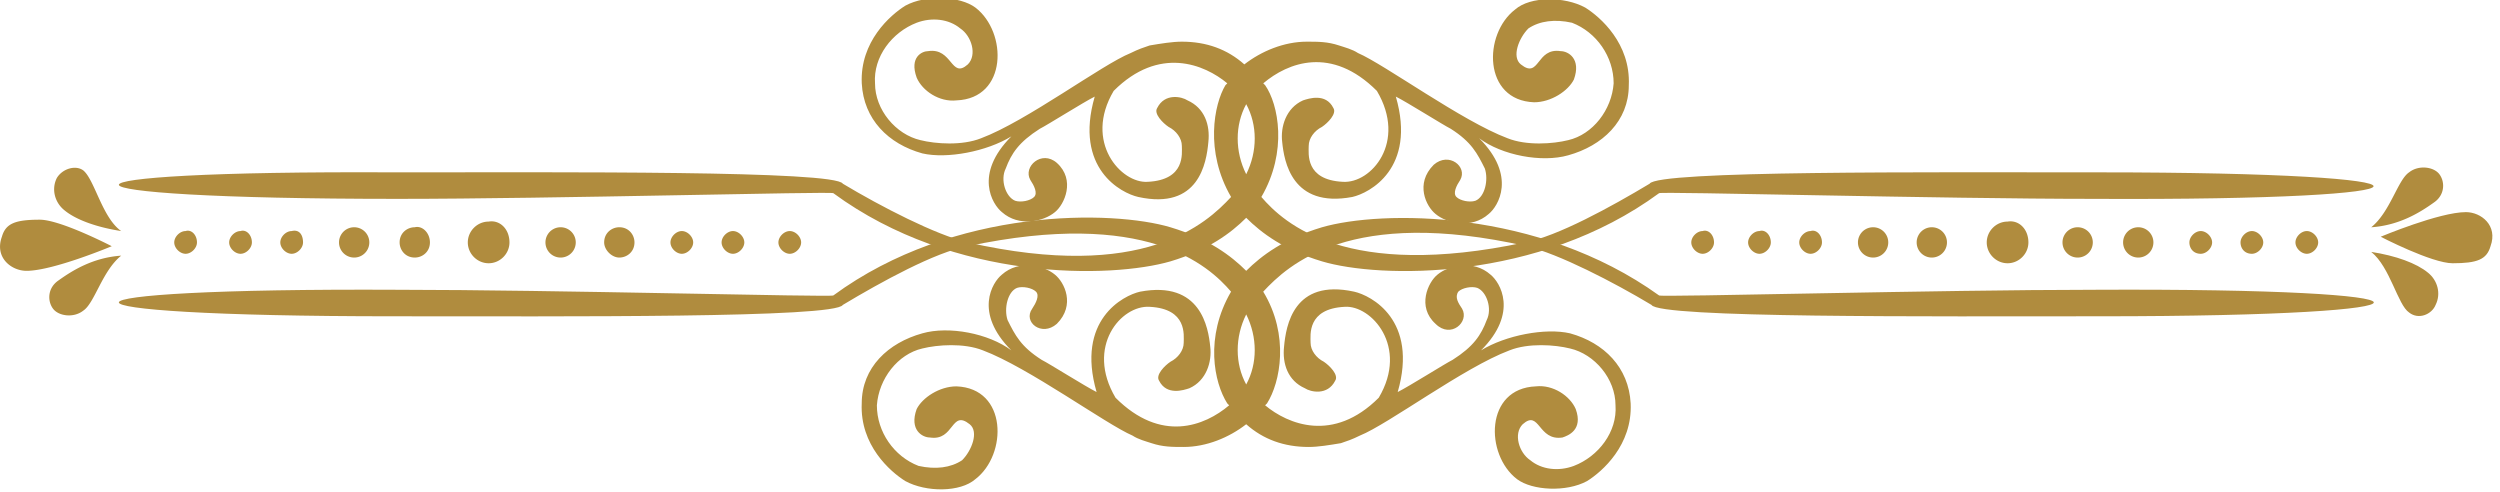 <svg xmlns="http://www.w3.org/2000/svg" width="132" height="26" fill="none" viewBox="0 0 132 26">
  <path fill="#B08C3E" d="M110.6 15.3c-8.2 0-22.9.4-23 .3-6.4-4.6-14.7-4.5-17.8-3.6-2 .6-3.2 1.5-4 2.3-.8-.8-2-1.7-4-2.3-3-.9-11.4-1.1-17.8 3.6-.1.1-14.8-.3-23-.3-19.5-.1-19.7 1.4-.2 1.4 9 0 23.3.1 23.7-.6 2-1.2 4.9-2.8 6.6-3.1 9.4-2 12.7 1 13.9 2.4-1.4 2.4-.9 4.8-.2 5.9l.1.1c-1.3 1.1-3.6 2-6-.4-1.6-2.7.3-4.9 1.8-4.8 2 .1 1.8 1.5 1.8 1.9 0 .4-.3.8-.7 1-.3.2-.8.7-.6 1 .4.8 1.3.5 1.6.4.9-.4 1.2-1.4 1.1-2.2-.1-1-.5-3.5-3.7-2.9-.9.2-3.4 1.5-2.3 5.3-.6-.3-2.5-1.5-2.9-1.7-1.1-.7-1.4-1.3-1.8-2.1-.2-.6 0-1.5.5-1.7.3-.1.8 0 1 .2.2.2 0 .6-.2.9-.5.7.5 1.5 1.3.8 1-1 .4-2.2-.1-2.6-.6-.5-1.9-.8-2.8 0-.5.4-1.5 2 .5 4-1.2-.9-3.3-1.3-4.7-.9-1.8.5-3.2 1.8-3.2 3.7-.1 2.2 1.5 3.6 2.3 4.1 1.1.6 2.9.6 3.7-.1 1.7-1.3 1.7-4.8-1-4.9-.9 0-1.8.6-2.1 1.2-.4 1.1.3 1.5.7 1.5 1.3.2 1.1-1.5 2.1-.7.5.4.1 1.4-.4 1.9-.6.4-1.4.5-2.3.3-1.3-.5-2.2-1.8-2.2-3.2.1-1.4 1.1-2.7 2.4-3 .8-.2 2.2-.3 3.2.1 2.4.9 6.5 3.9 7.9 4.5.3.2.7.3 1 .4.6.2 1.1.2 1.7.2 1.2 0 2.4-.5 3.3-1.2.9.8 2 1.2 3.3 1.2.5 0 1.1-.1 1.7-.2.3-.1.6-.2 1-.4 1.5-.6 5.5-3.6 7.9-4.5 1-.4 2.4-.3 3.2-.1 1.3.3 2.4 1.6 2.4 3 .1 1.4-.9 2.7-2.2 3.2-.8.3-1.7.2-2.3-.3-.6-.4-.9-1.4-.4-1.9.9-.8.8.9 2.1.7.3-.1 1.1-.4.7-1.5-.3-.7-1.2-1.3-2.1-1.2-2.7.1-2.7 3.6-1 4.9.8.6 2.6.7 3.7.1.8-.5 2.4-1.9 2.3-4.1-.1-1.9-1.4-3.2-3.2-3.7-1.3-.3-3.4.1-4.7.9 2-2 1-3.6.5-4-.9-.8-2.2-.5-2.8 0-.5.4-1.1 1.7-.1 2.6.8.8 1.8-.1 1.4-.8-.2-.3-.4-.6-.2-.9.2-.2.7-.3 1-.2.5.2.8 1.1.5 1.7-.3.8-.7 1.4-1.8 2.1-.4.2-2.3 1.4-2.9 1.7 1.1-3.8-1.4-5.1-2.3-5.3-3.2-.7-3.6 1.8-3.7 2.9-.1.9.2 1.8 1.1 2.2.3.2 1.2.4 1.6-.4.2-.3-.3-.8-.6-1-.4-.2-.7-.6-.7-1s-.2-1.8 1.8-1.9c1.4-.1 3.4 2.1 1.8 4.8-2.4 2.4-4.8 1.4-6 .4l.1-.1c.7-1.1 1.2-3.6-.2-5.9C68 14 71.3 10.9 80.6 13c1.7.4 4.6 1.9 6.6 3.1.4.7 14.7.6 23.7.6 19.4 0 19.2-1.5-.3-1.4Zm-44.8 5c-.6-1.1-.6-2.5 0-3.7.6 1.2.6 2.6 0 3.7Z"/>
  <path fill="#B08C3E" d="M21 10.5c8.2 0 22.9-.4 23-.3 6.4 4.7 14.7 4.5 17.8 3.6 2-.6 3.2-1.5 4-2.3.8.8 2 1.7 4 2.3 3 .9 11.4 1.1 17.8-3.6.1-.1 14.8.3 23 .3 19.5.1 19.7-1.4.2-1.4-9 0-23.3-.1-23.7.6-2 1.2-4.9 2.8-6.6 3.1-9.4 2-12.7-1-13.9-2.4 1.4-2.4.9-4.9.2-5.9l-.1-.1c1.3-1.1 3.6-2 6 .4 1.6 2.7-.3 4.9-1.8 4.8-2-.1-1.8-1.5-1.8-1.9 0-.4.3-.8.7-1 .3-.2.8-.7.6-1-.4-.8-1.3-.5-1.6-.4-.9.4-1.2 1.4-1.1 2.2.1 1 .5 3.5 3.7 2.9.9-.2 3.4-1.5 2.3-5.3.6.3 2.5 1.5 2.9 1.7 1.1.7 1.4 1.3 1.8 2.1.2.6 0 1.5-.5 1.7-.3.1-.8 0-1-.2-.2-.2 0-.6.2-.9.4-.7-.6-1.5-1.4-.8-1 1-.4 2.2.1 2.6.6.5 1.9.8 2.8 0 .5-.4 1.5-2-.5-4 1.2.9 3.3 1.3 4.7.9 1.8-.5 3.2-1.8 3.2-3.7.1-2.2-1.5-3.6-2.3-4.1-1.1-.6-2.9-.6-3.7.1-1.7 1.3-1.7 4.8 1 4.9.9 0 1.8-.6 2.1-1.2.4-1.1-.3-1.5-.7-1.5-1.3-.2-1.1 1.5-2.1.7-.5-.4-.1-1.4.4-1.9.6-.4 1.4-.5 2.3-.3 1.3.5 2.2 1.8 2.2 3.2-.1 1.4-1.1 2.7-2.4 3-.8.2-2.2.3-3.2-.1-2.4-.9-6.5-3.9-7.9-4.5-.3-.2-.7-.3-1-.4-.6-.2-1.1-.2-1.7-.2-1.2 0-2.4.5-3.3 1.2-.9-.8-2-1.2-3.3-1.2-.5 0-1.1.1-1.7.2-.3.1-.6.2-1 .4-1.5.6-5.5 3.6-7.9 4.5-1 .4-2.4.3-3.2.1-1.3-.3-2.4-1.6-2.4-3-.1-1.4.9-2.7 2.2-3.2.8-.3 1.7-.2 2.3.3.6.4.9 1.4.4 1.9-.9.8-.8-.9-2.1-.7-.3 0-1 .3-.6 1.4.3.7 1.2 1.3 2.1 1.2 2.7-.1 2.7-3.6 1-4.9-.8-.6-2.6-.7-3.7-.1-.8.5-2.4 1.9-2.3 4.1.1 1.9 1.4 3.2 3.2 3.7 1.3.3 3.4-.1 4.7-.9-2 2-1 3.6-.5 4 .9.8 2.2.5 2.8 0 .5-.4 1.1-1.7.1-2.6-.8-.7-1.8.2-1.4.9.2.3.4.7.2.9-.2.2-.7.3-1 .2-.5-.2-.8-1.1-.5-1.7.3-.8.7-1.4 1.8-2.1.4-.2 2.3-1.4 2.9-1.7-1.1 3.8 1.4 5.1 2.3 5.3 3.2.7 3.6-1.8 3.7-2.9.1-.9-.2-1.8-1.1-2.2-.3-.2-1.2-.4-1.6.4-.2.3.3.8.6 1 .4.2.7.6.7 1s.2 1.8-1.8 1.9c-1.4.1-3.4-2.1-1.8-4.8 2.4-2.4 4.8-1.4 6-.4l-.1.1c-.6 1-1.1 3.5.3 5.9-1.3 1.4-4.6 4.5-13.9 2.4-1.7-.4-4.6-1.9-6.6-3.1-.4-.7-14.8-.6-23.7-.6-19.5-.1-19.3 1.4.2 1.4Zm44.8-5c.6 1.1.6 2.5 0 3.7-.6-1.2-.6-2.6 0-3.7Zm64.4 5.7c.8 0 1.7.7 1.3 1.8-.2.7-.7.9-2 .9-1.1 0-3.8-1.4-3.8-1.4s3.1-1.3 4.5-1.3Zm-3 5.3c.5.4 1.2.1 1.4-.4.3-.6.1-1.3-.4-1.7-.6-.5-1.7-.9-3-1.1 1 .8 1.4 2.8 2 3.2Z"/>
  <path fill="#B08C3E" d="M127.2 9.1c.5-.4 1.3-.3 1.6.1.3.4.3 1.1-.3 1.5-.7.5-1.8 1.2-3.3 1.3 1-.8 1.4-2.5 2-2.9ZM1.4 14.3c-.8 0-1.7-.7-1.3-1.8.2-.7.7-.9 2-.9 1.1 0 3.8 1.4 3.8 1.4s-3.1 1.3-4.5 1.3Zm3-5.3c-.4-.3-1.1-.1-1.4.4-.3.6-.1 1.3.4 1.7.6.5 1.7.9 3 1.1-1-.7-1.4-2.7-2-3.2Zm0 7.399c-.5.4-1.3.3-1.6-.1-.3-.4-.3-1.1.3-1.5.7-.5 1.8-1.2 3.3-1.3-1 .8-1.4 2.5-2 2.9Zm6-3.599c0 .3-.3.6-.6.6s-.6-.3-.6-.6.3-.6.6-.6c.3-.1.6.2.6.6Zm5.6 0c0 .3-.3.6-.6.6s-.6-.3-.6-.6.3-.6.6-.6c.4-.1.6.2.6.6Zm-2.7 0c0 .3-.3.6-.6.6s-.6-.3-.6-.6.3-.6.6-.6c.3-.1.6.2.6.6Zm5.4.799a.8.8 0 1 0 0-1.6.8.8 0 0 0 0 1.6Zm4-.8c0 .5-.4.8-.8.8-.5 0-.8-.4-.8-.8 0-.5.4-.8.8-.8.4-.1.8.3.8.8Zm18.4.001c0-.3.3-.6.6-.6s.6.3.6.6-.3.6-.6.6-.6-.3-.6-.6Zm-5.7 0c0-.3.3-.6.6-.6s.6.3.6.6-.3.6-.6.6-.6-.3-.6-.6Zm2.7 0c0-.3.3-.6.6-.6s.6.3.6.6-.3.6-.6.6-.6-.3-.6-.6Zm-6.2-.001c0-.5.4-.8.8-.8.5 0 .8.4.8.8 0 .5-.4.8-.8.8s-.8-.4-.8-.8Zm-2.3.8a.8.8 0 1 0 0-1.6.8.8 0 0 0 0 1.6Zm-2.7-.799c0 .6-.5 1.1-1.1 1.1-.6 0-1.1-.5-1.1-1.1 0-.6.5-1.1 1.1-1.1.6-.1 1.1.4 1.1 1.1Zm63.6 0c0 .3-.3.6-.6.6s-.6-.3-.6-.6.3-.6.6-.6c.3-.1.6.2.6.6Zm5.7 0c0 .3-.3.6-.6.6s-.6-.3-.6-.6.3-.6.6-.6c.3-.1.6.2.6.6Zm-2.7 0c0 .3-.3.6-.6.6s-.6-.3-.6-.6.3-.6.6-.6c.3-.1.6.2.6.6Zm5.4.799a.8.8 0 1 0 0-1.6.8.8 0 0 0 0 1.6Zm3.1 0a.8.8 0 1 0 0-1.6.8.8 0 0 0 0 1.6Zm19.2-.799c0-.3.3-.6.6-.6s.6.3.6.6-.3.6-.6.6-.6-.3-.6-.6Zm-5.6 0c0-.3.3-.6.6-.6s.6.3.6.6-.3.6-.6.6c-.4 0-.6-.3-.6-.6Zm2.7 0c0-.3.3-.6.6-.6s.6.3.6.6-.3.6-.6.6c-.4 0-.6-.3-.6-.6Zm-5.4.799a.8.8 0 1 0 0-1.6.8.8 0 0 0 0 1.6Zm-3.2 0a.8.8 0 1 0 0-1.6.8.8 0 0 0 0 1.6Zm-2.6-.799c0 .6-.5 1.1-1.1 1.1-.6 0-1.1-.5-1.1-1.1 0-.6.5-1.1 1.1-1.1.6-.1 1.1.4 1.1 1.1Z"/>
</svg>
